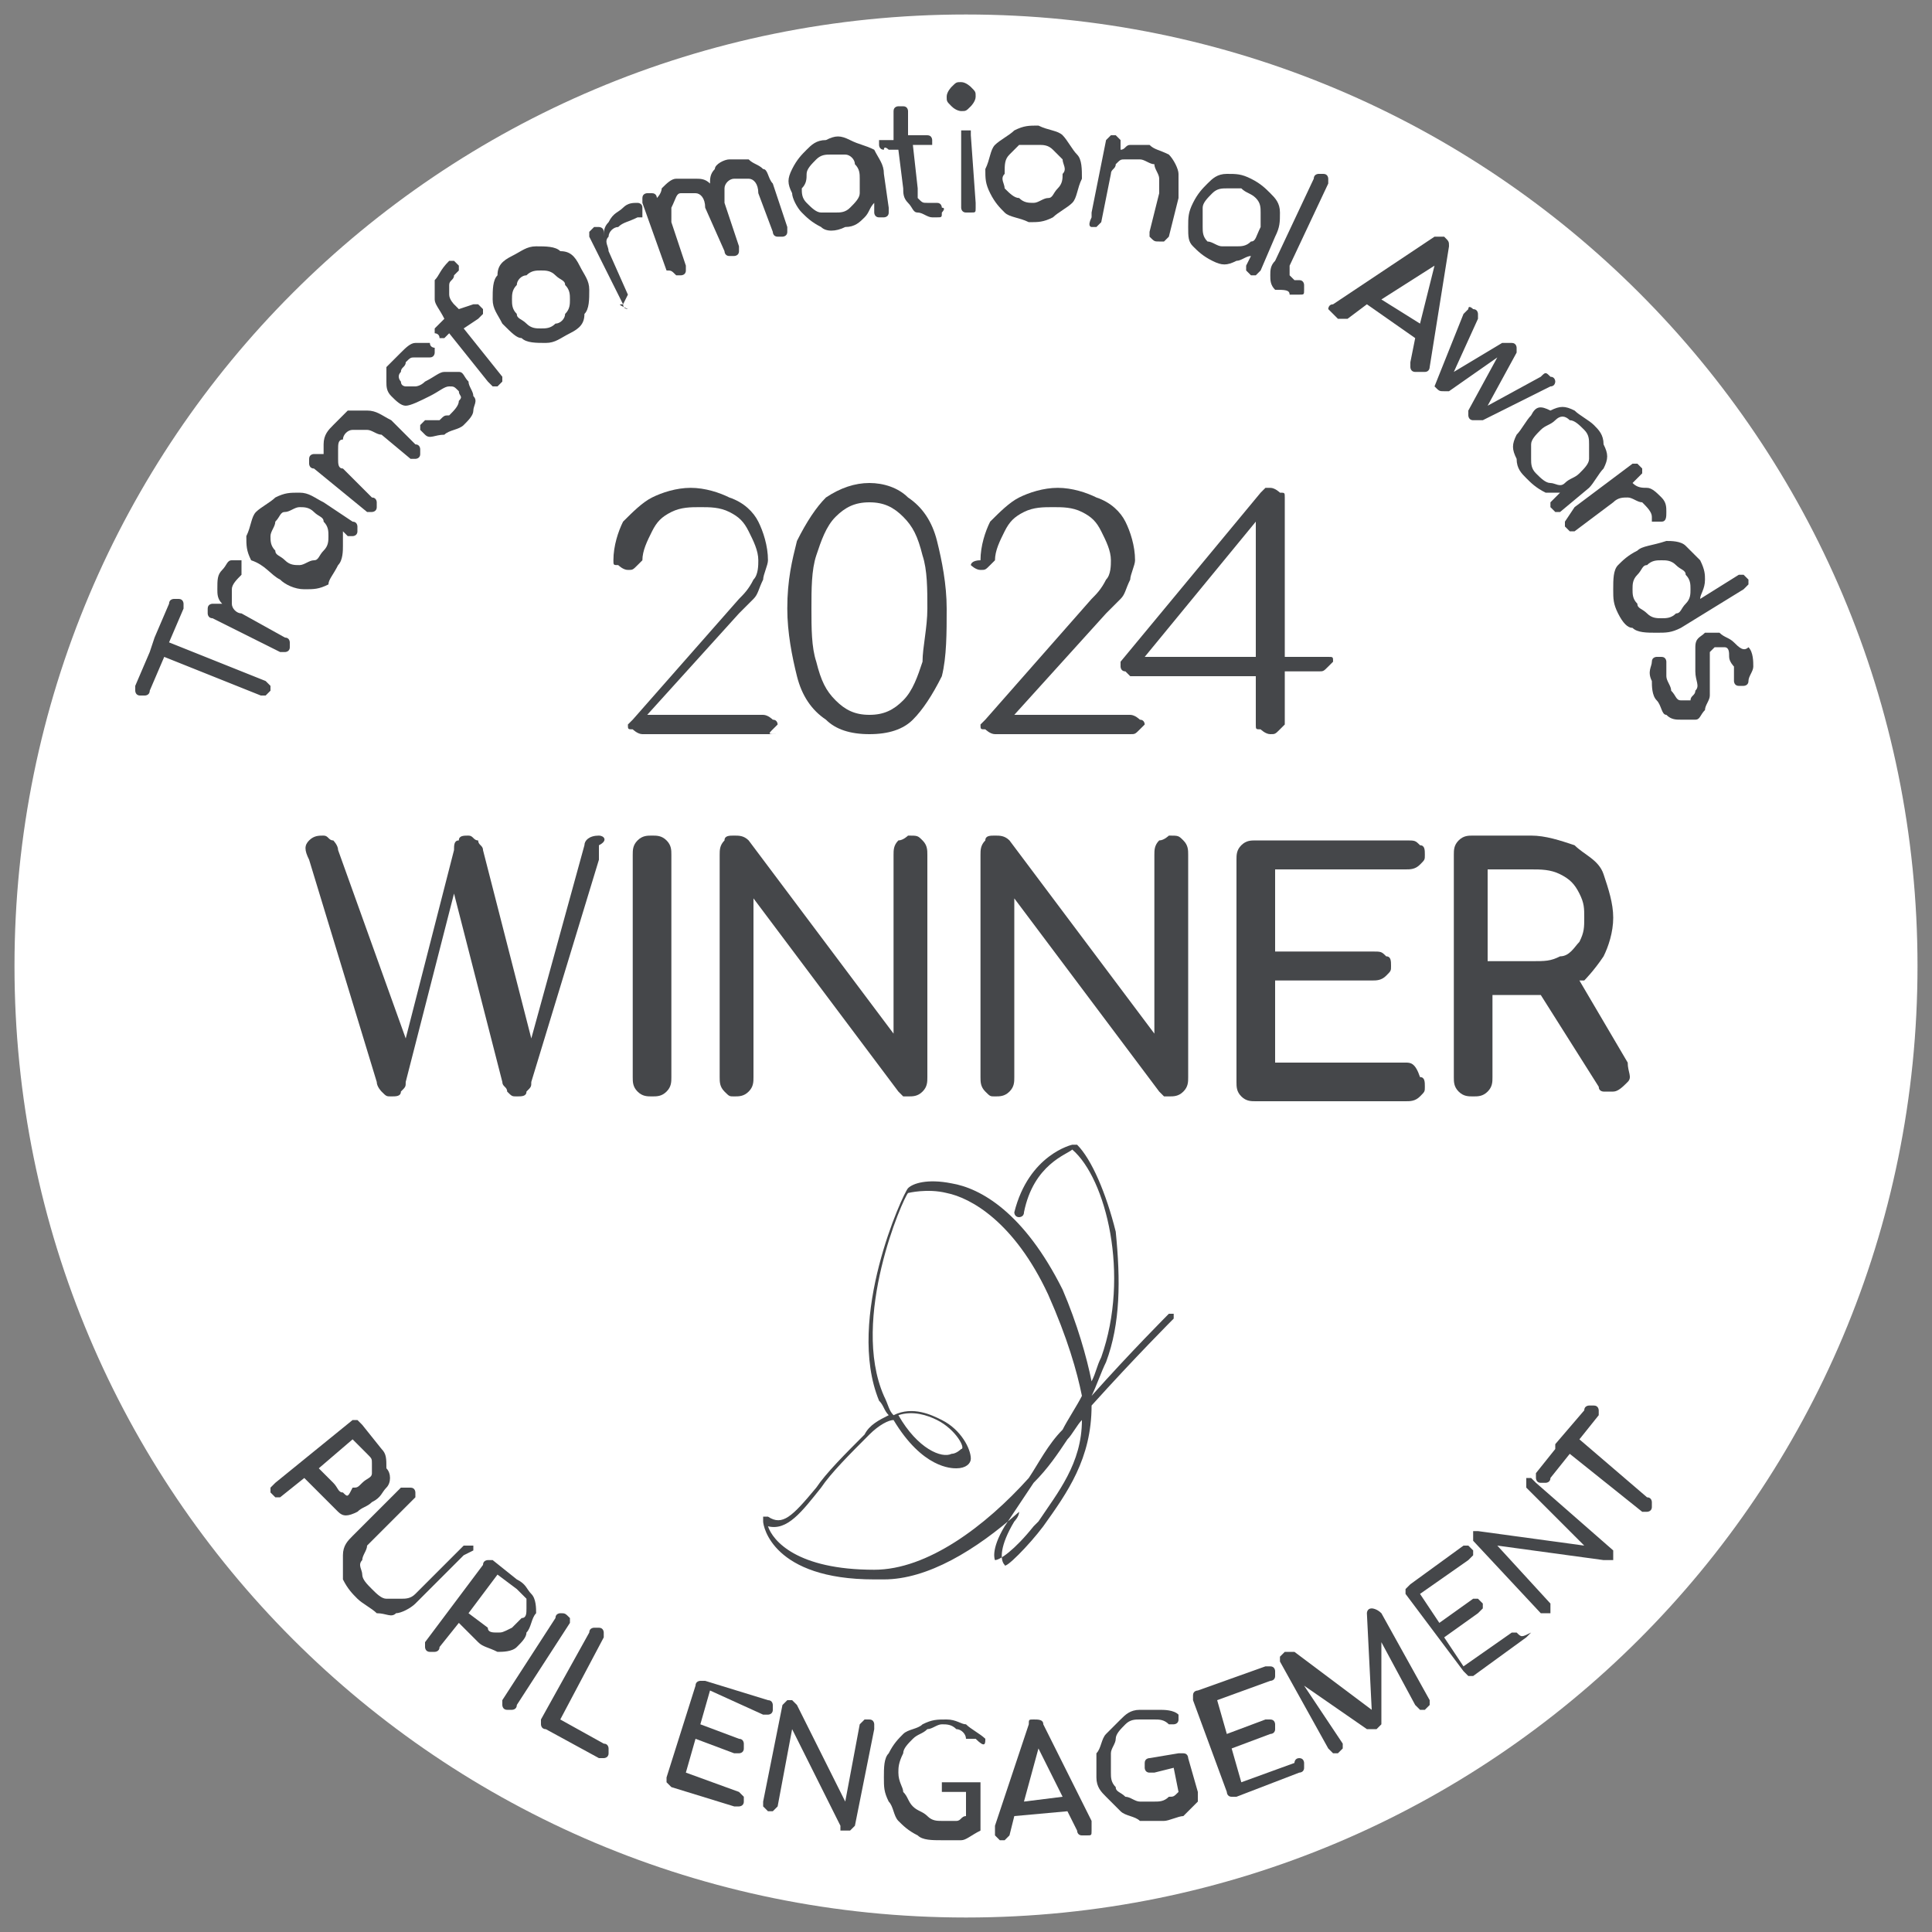 <?xml version="1.0" encoding="utf-8"?>
<!-- Generator: Adobe Illustrator 27.8.1, SVG Export Plug-In . SVG Version: 6.00 Build 0)  -->
<svg version="1.1" id="Layer_1" xmlns="http://www.w3.org/2000/svg" xmlns:xlink="http://www.w3.org/1999/xlink" x="0px" y="0px"
	 viewBox="0 0 40 40" style="enable-background:new 0 0 40 40;" xml:space="preserve">
<rect x="0" y="0" width="40" height="40" fill="#808080" stroke="none"/>
<style type="text/css">
	.st0{fill:#FFFFFF;}
	.st1{fill:#45474A;}
</style>
<path class="st0" d="M20,39.7c10.9,0,19.7-8.8,19.7-19.7S30.9,0.3,20,0.3S0.3,9.1,0.3,20S9.1,39.7,20,39.7"/>
<g>
	<path class="st1" d="M21.6,31.6L21.6,31.6c0.5-0.7,1-1.4,1-2.5c0.9-1,1.7-1.8,1.7-1.8c0,0,0-0.1,0-0.1c0,0-0.1,0-0.1,0
		c0,0-0.8,0.8-1.6,1.7c0.1-0.2,0.2-0.5,0.3-0.7c0.3-0.8,0.3-1.7,0.2-2.7c-0.2-0.8-0.5-1.5-0.8-1.8c0,0,0,0-0.1,0
		c0,0-0.9,0.2-1.2,1.4c0,0,0,0.1,0.1,0.1c0,0,0.1,0,0.1-0.1c0.2-1,0.9-1.2,1-1.3c0.7,0.6,1.2,2.6,0.6,4.3c-0.1,0.2-0.1,0.3-0.2,0.5
		c-0.1-0.5-0.3-1.2-0.6-1.9c-0.8-1.6-1.7-2.1-2.3-2.2c-0.5-0.1-0.8,0-0.9,0.1c-0.1,0.1-1.3,2.7-0.6,4.4c0.1,0.1,0.1,0.2,0.2,0.3
		c-0.2,0.1-0.4,0.2-0.5,0.4c-0.4,0.4-0.8,0.8-1,1.1c-0.5,0.6-0.7,0.8-1,0.6c0,0-0.1,0-0.1,0c0,0,0,0,0,0.1c0,0.1,0.2,1.2,2.3,1.2
		c0.1,0,0.1,0,0.2,0c0.9,0,1.9-0.6,2.8-1.4c0,0.1-0.1,0.2-0.1,0.2c-0.3,0.5-0.3,0.8-0.2,0.9C20.8,32.5,21.3,32,21.6,31.6z
		 M18.1,32.5c-1.6,0-2.1-0.6-2.2-0.9c0.4,0.1,0.7-0.3,1.1-0.8c0.2-0.3,0.6-0.7,1-1.1c0.2-0.2,0.4-0.3,0.5-0.3c0.6,1,1.2,1,1.3,1
		c0.2,0,0.3-0.1,0.3-0.2c0-0.2-0.2-0.6-0.6-0.8c-0.2-0.1-0.6-0.3-1-0.1c-0.1-0.1-0.1-0.2-0.2-0.4c-0.7-1.6,0.4-4.1,0.5-4.2
		c0,0,0.4-0.1,0.8,0c0.5,0.1,1.4,0.6,2.1,2.1c0.4,0.9,0.6,1.6,0.7,2.1c-0.1,0.2-0.3,0.5-0.4,0.7c-0.3,0.3-0.5,0.7-0.7,1
		C20.4,31.6,19.2,32.5,18.1,32.5z M18.6,29.3c0.3-0.1,0.6,0,0.8,0.1c0.4,0.2,0.6,0.6,0.5,0.6c0,0-0.1,0.1-0.2,0.1
		C19.5,30.2,19,30,18.6,29.3z M20.6,32.3c0,0-0.1-0.2,0.2-0.7c0.2-0.3,0.4-0.6,0.6-0.9c0.3-0.3,0.5-0.6,0.7-0.9
		c0.1-0.1,0.2-0.3,0.3-0.4c0,0.9-0.5,1.5-0.9,2.1l-0.1,0.1C21,32.1,20.7,32.3,20.6,32.3z"/>
	<path class="st1" d="M33.2,19.8c0.1-0.2,0.2-0.5,0.2-0.8c0-0.3-0.1-0.6-0.2-0.9c-0.1-0.3-0.4-0.4-0.6-0.6c-0.3-0.1-0.6-0.2-0.9-0.2
		h-1.2c-0.1,0-0.2,0-0.3,0.1c-0.1,0.1-0.1,0.2-0.1,0.3v4.6c0,0.1,0,0.2,0.1,0.3c0.1,0.1,0.2,0.1,0.3,0.1c0.1,0,0.2,0,0.3-0.1
		c0.1-0.1,0.1-0.2,0.1-0.3v-1.7h0.9c0,0,0.1,0,0.1,0l1.2,1.9c0,0.1,0.1,0.1,0.1,0.1c0.1,0,0.1,0,0.2,0c0.1,0,0.2-0.1,0.3-0.2
		c0.1-0.1,0-0.2,0-0.4l-1-1.7c0,0,0.1,0,0.1,0C32.8,20.3,33,20.1,33.2,19.8z M30.8,20v-2h0.9c0.2,0,0.4,0,0.6,0.1
		c0.2,0.1,0.3,0.2,0.4,0.4c0.1,0.2,0.1,0.3,0.1,0.5c0,0.2,0,0.3-0.1,0.5c-0.1,0.1-0.2,0.3-0.4,0.3c-0.2,0.1-0.3,0.1-0.6,0.1H30.8z"
		/>
	<path class="st1" d="M18.6,17.4c-0.1,0.1-0.1,0.2-0.1,0.3v3.7l-3-4c-0.1-0.1-0.2-0.1-0.3-0.1c-0.1,0-0.2,0-0.2,0.1
		c-0.1,0.1-0.1,0.2-0.1,0.3v4.6c0,0.1,0,0.2,0.1,0.3c0.1,0.1,0.1,0.1,0.2,0.1c0.1,0,0.2,0,0.3-0.1c0.1-0.1,0.1-0.2,0.1-0.3v-3.7l3,4
		c0,0,0.1,0.1,0.1,0.1c0.1,0,0.1,0,0.1,0c0.1,0,0.2,0,0.3-0.1c0.1-0.1,0.1-0.2,0.1-0.3v-4.6c0-0.1,0-0.2-0.1-0.3
		c-0.1-0.1-0.1-0.1-0.3-0.1C18.8,17.3,18.7,17.4,18.6,17.4z"/>
	<path class="st1" d="M12.4,17.3c-0.2,0-0.3,0.1-0.3,0.2l-1.1,4l-1-3.9c0-0.1-0.1-0.1-0.1-0.2c-0.1,0-0.1-0.1-0.2-0.1
		c-0.1,0-0.2,0-0.2,0.1c-0.1,0-0.1,0.1-0.1,0.2l-1,3.9L7,17.6c0-0.1-0.1-0.2-0.1-0.2c-0.1,0-0.1-0.1-0.2-0.1c-0.1,0-0.2,0-0.3,0.1
		c-0.1,0.1-0.1,0.2,0,0.4l1.4,4.6c0,0.1,0.1,0.2,0.1,0.2c0.1,0.1,0.1,0.1,0.2,0.1c0.1,0,0.2,0,0.2-0.1c0.1-0.1,0.1-0.1,0.1-0.2
		l1-3.9l1,3.9c0,0.1,0.1,0.1,0.1,0.2c0.1,0.1,0.1,0.1,0.2,0.1c0.1,0,0.2,0,0.2-0.1c0.1-0.1,0.1-0.1,0.1-0.2l1.4-4.6
		c0-0.1,0-0.2,0-0.3C12.6,17.4,12.5,17.3,12.4,17.3z"/>
	<path class="st1" d="M24,17.4c-0.1,0.1-0.1,0.2-0.1,0.3v3.7l-3-4c-0.1-0.1-0.2-0.1-0.3-0.1c-0.1,0-0.2,0-0.2,0.1
		c-0.1,0.1-0.1,0.2-0.1,0.3v4.6c0,0.1,0,0.2,0.1,0.3c0.1,0.1,0.1,0.1,0.2,0.1c0.1,0,0.2,0,0.3-0.1c0.1-0.1,0.1-0.2,0.1-0.3v-3.7l3,4
		c0,0,0.1,0.1,0.1,0.1c0.1,0,0.1,0,0.1,0c0.1,0,0.2,0,0.3-0.1c0.1-0.1,0.1-0.2,0.1-0.3v-4.6c0-0.1,0-0.2-0.1-0.3
		c-0.1-0.1-0.1-0.1-0.3-0.1C24.2,17.3,24.1,17.4,24,17.4z"/>
	<path class="st1" d="M29.1,18c0.1,0,0.2,0,0.3-0.1c0.1-0.1,0.1-0.1,0.1-0.2c0-0.1,0-0.2-0.1-0.2c-0.1-0.1-0.1-0.1-0.3-0.1H26
		c-0.1,0-0.2,0-0.3,0.1c-0.1,0.1-0.1,0.2-0.1,0.3v4.6c0,0.1,0,0.2,0.1,0.3c0.1,0.1,0.2,0.1,0.3,0.1h3.1c0.1,0,0.2,0,0.3-0.1
		c0.1-0.1,0.1-0.1,0.1-0.2c0-0.1,0-0.2-0.1-0.2C29.3,22,29.2,22,29.1,22h-2.7v-1.7h2c0.1,0,0.2,0,0.3-0.1c0.1-0.1,0.1-0.1,0.1-0.2
		c0-0.1,0-0.2-0.1-0.2c-0.1-0.1-0.1-0.1-0.3-0.1h-2V18H29.1z"/>
	<path class="st1" d="M13.9,17.7c0-0.1,0-0.2-0.1-0.3c-0.1-0.1-0.2-0.1-0.3-0.1c-0.1,0-0.2,0-0.3,0.1c-0.1,0.1-0.1,0.2-0.1,0.3v4.6
		c0,0.1,0,0.2,0.1,0.3c0.1,0.1,0.2,0.1,0.3,0.1c0.1,0,0.2,0,0.3-0.1c0.1-0.1,0.1-0.2,0.1-0.3V17.7z"/>
	<path class="st1" d="M27.7,6.6C27.7,6.6,27.7,6.6,27.7,6.6c0.1,0,0.2,0,0.2,0l0.4-0.3l1,0.7l-0.1,0.5c0,0,0,0.1,0,0.1
		c0,0,0,0.1,0.1,0.1c0.1,0,0.1,0,0.2,0c0.1,0,0.1-0.1,0.1-0.1L30,5.1C30,5,30,5,29.9,4.9c-0.1,0-0.1,0-0.2,0l-2.1,1.4
		c-0.1,0-0.1,0.1-0.1,0.1C27.6,6.5,27.6,6.5,27.7,6.6z M29.4,6.7l-0.8-0.5l1.1-0.7L29.4,6.7z"/>
	<path class="st1" d="M19.9,2.3c0.1,0,0.1,0,0.2-0.1c0,0,0.1-0.1,0.1-0.2c0-0.1,0-0.1-0.1-0.2c0,0-0.1-0.1-0.2-0.1
		c-0.1,0-0.1,0-0.2,0.1c0,0-0.1,0.1-0.1,0.2c0,0.1,0,0.1,0.1,0.2C19.8,2.3,19.9,2.3,19.9,2.3z"/>
	<path class="st1" d="M16.6,4.4c0.1,0.1,0.2,0.2,0.4,0.3c0.1,0.1,0.3,0.1,0.5,0c0.2,0,0.3-0.1,0.4-0.2c0.1-0.1,0.1-0.2,0.2-0.3
		l0,0.2c0,0,0,0.1,0.1,0.1c0,0,0.1,0,0.1,0c0,0,0.1,0,0.1-0.1c0,0,0-0.1,0-0.1l-0.1-0.7c0-0.2-0.1-0.3-0.2-0.5
		C17.9,3,17.8,3,17.6,2.9c-0.2-0.1-0.3-0.1-0.5,0c-0.2,0-0.3,0.1-0.4,0.2c-0.1,0.1-0.2,0.2-0.3,0.4c-0.1,0.2-0.1,0.3,0,0.5
		C16.4,4.1,16.5,4.3,16.6,4.4z M16.7,3.6c0-0.1,0.1-0.2,0.2-0.3c0.1-0.1,0.2-0.1,0.3-0.1c0.1,0,0.2,0,0.3,0c0.1,0,0.2,0.1,0.2,0.2
		c0.1,0.1,0.1,0.2,0.1,0.3c0,0.1,0,0.2,0,0.3c0,0.1-0.1,0.2-0.2,0.3c-0.1,0.1-0.2,0.1-0.3,0.1c-0.1,0-0.2,0-0.3,0
		c-0.1,0-0.2-0.1-0.3-0.2c-0.1-0.1-0.1-0.2-0.1-0.3C16.7,3.8,16.7,3.7,16.7,3.6z"/>
	<path class="st1" d="M18.4,3.1l0.2,0l0.1,0.8c0,0.1,0,0.2,0.1,0.3c0.1,0.1,0.1,0.2,0.2,0.2s0.2,0.1,0.3,0.1l0.1,0
		c0.1,0,0.1,0,0.1-0.1c0,0,0.1-0.1,0-0.1c0,0,0-0.1-0.1-0.1c0,0-0.1,0-0.1,0l-0.1,0c-0.1,0-0.1,0-0.2-0.1C19,4,19,3.9,19,3.9L18.9,3
		l0.3,0c0,0,0.1,0,0.1,0c0,0,0-0.1,0-0.1c0,0,0-0.1-0.1-0.1c0,0-0.1,0-0.1,0l-0.3,0l0-0.5c0,0,0-0.1-0.1-0.1c0,0-0.1,0-0.1,0
		c0,0-0.1,0-0.1,0.1c0,0,0,0.1,0,0.1l0,0.5l-0.2,0c0,0-0.1,0-0.1,0c0,0,0,0.1,0,0.1c0,0,0,0.1,0.1,0.1C18.3,3,18.4,3.1,18.4,3.1z"/>
	<path class="st1" d="M33.9,11.4c-0.2,0.1-0.3,0.2-0.4,0.3c-0.1,0.1-0.1,0.3-0.1,0.5c0,0.2,0,0.3,0.1,0.5c0.1,0.2,0.2,0.3,0.3,0.3
		c0.1,0.1,0.3,0.1,0.5,0.1c0.2,0,0.3,0,0.5-0.1l1.3-0.8c0,0,0.1-0.1,0.1-0.1c0,0,0-0.1,0-0.1c0,0-0.1-0.1-0.1-0.1c0,0-0.1,0-0.1,0
		l-0.8,0.5c0-0.1,0.1-0.2,0.1-0.4c0-0.1,0-0.2-0.1-0.4c-0.1-0.1-0.2-0.2-0.3-0.3s-0.3-0.1-0.4-0.1C34.2,11.3,34,11.3,33.9,11.4z
		 M34.7,11.7c0.1,0.1,0.2,0.1,0.2,0.2C35,12,35,12.1,35,12.2c0,0.1,0,0.2-0.1,0.3c-0.1,0.1-0.1,0.2-0.2,0.2
		c-0.1,0.1-0.2,0.1-0.3,0.1c-0.1,0-0.2,0-0.3-0.1c-0.1-0.1-0.2-0.1-0.2-0.2c-0.1-0.1-0.1-0.2-0.1-0.3c0-0.1,0-0.2,0.1-0.3
		c0.1-0.1,0.1-0.2,0.2-0.2c0.1-0.1,0.2-0.1,0.3-0.1C34.5,11.6,34.6,11.6,34.7,11.7z"/>
	<path class="st1" d="M20.8,4.4c0.1,0.1,0.3,0.1,0.5,0.2c0.2,0,0.3,0,0.5-0.1c0.1-0.1,0.3-0.2,0.4-0.3c0.1-0.1,0.1-0.3,0.2-0.5
		c0-0.2,0-0.4-0.1-0.5c-0.1-0.1-0.2-0.3-0.3-0.4c-0.1-0.1-0.3-0.1-0.5-0.2c-0.2,0-0.3,0-0.5,0.1c-0.1,0.1-0.3,0.2-0.4,0.3
		c-0.1,0.1-0.1,0.3-0.2,0.5c0,0.2,0,0.3,0.1,0.5C20.6,4.2,20.7,4.3,20.8,4.4z M20.9,3.2C21,3.1,21,3.1,21.1,3C21.2,3,21.3,3,21.5,3
		c0.1,0,0.2,0,0.3,0.1c0.1,0.1,0.1,0.1,0.2,0.2c0,0.1,0.1,0.2,0,0.3c0,0.1,0,0.2-0.1,0.3c-0.1,0.1-0.1,0.2-0.2,0.2s-0.2,0.1-0.3,0.1
		c-0.1,0-0.2,0-0.3-0.1C21,4.1,20.9,4,20.8,3.9c0-0.1-0.1-0.2,0-0.3C20.8,3.4,20.8,3.3,20.9,3.2z"/>
	<path class="st1" d="M31.7,8.6c-0.1,0.1-0.2,0.3-0.3,0.4c-0.1,0.2-0.1,0.3,0,0.5c0,0.2,0.1,0.3,0.2,0.4c0.1,0.1,0.2,0.2,0.4,0.3
		c0.1,0,0.2,0,0.3,0l-0.1,0.1c0,0-0.1,0.1-0.1,0.1c0,0,0,0.1,0,0.1c0,0,0.1,0.1,0.1,0.1c0,0,0.1,0,0.1,0l0.6-0.5
		c0.1-0.1,0.2-0.3,0.3-0.4c0.1-0.2,0.1-0.3,0-0.5c0-0.2-0.1-0.3-0.2-0.4c-0.1-0.1-0.3-0.2-0.4-0.3c-0.2-0.1-0.3-0.1-0.5,0
		C31.9,8.4,31.8,8.4,31.7,8.6z M32.5,8.7c0.1,0,0.2,0.1,0.3,0.2c0.1,0.1,0.1,0.2,0.1,0.3c0,0.1,0,0.2,0,0.3c0,0.1-0.1,0.2-0.2,0.3
		c-0.1,0.1-0.2,0.1-0.3,0.2s-0.2,0-0.3,0c-0.1,0-0.2-0.1-0.3-0.2c-0.1-0.1-0.1-0.2-0.1-0.3c0-0.1,0-0.2,0-0.3c0-0.1,0.1-0.2,0.2-0.3
		c0.1-0.1,0.2-0.1,0.3-0.2C32.3,8.6,32.4,8.6,32.5,8.7z"/>
	<path class="st1" d="M24.7,5.1c0.1,0.1,0.2,0.2,0.4,0.3c0.2,0.1,0.3,0.1,0.5,0c0.1,0,0.2-0.1,0.3-0.1l-0.1,0.2c0,0,0,0.1,0,0.1
		c0,0,0.1,0.1,0.1,0.1c0,0,0.1,0,0.1,0c0,0,0.1-0.1,0.1-0.1l0.3-0.7c0.1-0.2,0.1-0.3,0.1-0.5s-0.1-0.3-0.2-0.4
		c-0.1-0.1-0.2-0.2-0.4-0.3c-0.2-0.1-0.3-0.1-0.5-0.1c-0.2,0-0.3,0.1-0.4,0.2c-0.1,0.1-0.2,0.2-0.3,0.4c-0.1,0.2-0.1,0.3-0.1,0.5
		C24.6,4.9,24.6,5,24.7,5.1z M24.9,4.3c0-0.1,0.1-0.2,0.2-0.3c0.1-0.1,0.2-0.1,0.3-0.1c0.1,0,0.2,0,0.3,0C25.8,4,25.9,4,26,4.1
		c0.1,0.1,0.1,0.2,0.1,0.3c0,0.1,0,0.2,0,0.3C26,4.9,26,5,25.9,5c-0.1,0.1-0.2,0.1-0.3,0.1c-0.1,0-0.2,0-0.3,0C25.2,5.1,25.1,5,25,5
		c-0.1-0.1-0.1-0.2-0.1-0.3C24.9,4.6,24.9,4.4,24.9,4.3z"/>
	<path class="st1" d="M22.6,4.7c0.1,0,0.1,0,0.1,0c0,0,0.1-0.1,0.1-0.1L23,3.6c0-0.1,0.1-0.1,0.1-0.2c0.1-0.1,0.1-0.1,0.2-0.1
		c0.1,0,0.2,0,0.3,0c0.1,0,0.2,0.1,0.3,0.1C23.9,3.5,24,3.6,24,3.7c0,0.1,0,0.2,0,0.3l-0.2,0.8c0,0,0,0.1,0,0.1C23.9,5,23.9,5,24,5
		c0,0,0.1,0,0.1,0c0,0,0.1-0.1,0.1-0.1l0.2-0.8c0-0.2,0-0.3,0-0.5c0-0.1-0.1-0.3-0.2-0.4C24,3.1,23.9,3.1,23.8,3c-0.1,0-0.3,0-0.4,0
		c-0.1,0-0.1,0.1-0.2,0.1l0-0.1c0-0.1,0-0.1,0-0.1c0,0-0.1-0.1-0.1-0.1c0,0-0.1,0-0.1,0c0,0-0.1,0.1-0.1,0.1l-0.3,1.5
		c0,0,0,0.1,0,0.1C22.5,4.7,22.6,4.7,22.6,4.7z"/>
	<path class="st1" d="M20.1,2.8c0-0.1,0-0.1,0-0.1c0,0-0.1,0-0.1,0c0,0-0.1,0-0.1,0c0,0,0,0.1,0,0.1l0,1.5c0,0,0,0.1,0.1,0.1
		c0,0,0.1,0,0.1,0c0.1,0,0.1,0,0.1-0.1c0,0,0-0.1,0-0.1L20.1,2.8z"/>
	<path class="st1" d="M26.7,6.1L26.7,6.1c0.1,0,0.1,0,0.2,0C27,6.1,27,6.1,27,6c0,0,0-0.1,0-0.1c0,0,0-0.1-0.1-0.1l-0.1,0
		c0,0-0.1-0.1-0.1-0.1c0-0.1,0-0.1,0-0.2l0.8-1.7c0,0,0-0.1,0-0.1s0-0.1-0.1-0.1c0,0-0.1,0-0.1,0c0,0-0.1,0-0.1,0.1l-0.8,1.7
		c-0.1,0.1-0.1,0.2-0.1,0.3c0,0.1,0,0.2,0.1,0.3C26.6,6,26.7,6,26.7,6.1z"/>
	<path class="st1" d="M29.7,8C29.7,8,29.7,8,29.7,8c0.1,0.1,0.1,0.1,0.2,0.1c0,0,0.1,0,0.1,0L31,7.4l-0.6,1.1c0,0,0,0.1,0,0.1
		c0,0,0,0.1,0.1,0.1c0,0,0.1,0,0.1,0c0,0,0.1,0,0.1,0L32.1,8c0.1,0,0.1-0.1,0.1-0.1c0,0,0-0.1-0.1-0.1c-0.1-0.1-0.1-0.1-0.2,0
		l-1.1,0.6l0.6-1.1c0,0,0-0.1,0-0.1c0,0,0-0.1-0.1-0.1c0,0-0.1,0-0.1,0c0,0-0.1,0-0.1,0l-1,0.6l0.5-1.1c0-0.1,0-0.1,0-0.1
		c0,0,0-0.1-0.1-0.1c0,0-0.1-0.1-0.1,0c0,0-0.1,0.1-0.1,0.1l-0.6,1.5C29.7,7.9,29.7,7.9,29.7,8z"/>
	<path class="st1" d="M32.4,10.8c0,0,0,0.1,0,0.1c0,0,0.1,0.1,0.1,0.1c0,0,0.1,0,0.1,0l0.8-0.6c0.1-0.1,0.2-0.1,0.3-0.1
		c0.1,0,0.2,0.1,0.3,0.1c0.1,0.1,0.2,0.2,0.2,0.3c0,0,0,0.1,0,0.1c0,0,0,0,0.1,0c0,0,0.1,0,0.1,0c0.1,0,0.1-0.1,0.1-0.2
		c0-0.1,0-0.2-0.1-0.3c-0.1-0.1-0.2-0.2-0.3-0.2c-0.1,0-0.2,0-0.3-0.1l0.1-0.1c0,0,0.1-0.1,0.1-0.1c0,0,0-0.1,0-0.1
		c0,0-0.1-0.1-0.1-0.1c0,0-0.1,0-0.1,0l-1.2,0.9C32.4,10.8,32.4,10.8,32.4,10.8z"/>
	<path class="st1" d="M9.2,6.6L9.1,6.7c0,0-0.1,0.1-0.1,0.1c0,0,0,0.1,0,0.1c0,0,0.1,0,0.1,0.1c0,0,0.1,0,0.1,0l0.1-0.1l0.8,1
		c0,0,0.1,0.1,0.1,0.1c0,0,0.1,0,0.1,0c0,0,0.1-0.1,0.1-0.1s0-0.1,0-0.1l-0.8-1l0.3-0.2c0,0,0.1-0.1,0.1-0.1c0,0,0-0.1,0-0.1
		c0,0-0.1-0.1-0.1-0.1c0,0-0.1,0-0.1,0L9.5,6.4L9.4,6.3C9.4,6.3,9.3,6.2,9.3,6.1c0-0.1,0-0.1,0-0.2c0-0.1,0.1-0.1,0.1-0.2
		c0,0,0.1-0.1,0.1-0.1c0,0,0-0.1,0-0.1c0,0-0.1-0.1-0.1-0.1c0,0-0.1,0-0.1,0C9.1,5.6,9.1,5.7,9,5.8C9,5.9,9,6.1,9,6.2
		C9,6.3,9.1,6.4,9.2,6.6L9.2,6.6z"/>
	<path class="st1" d="M3.5,13.3l0.3-0.7c0,0,0-0.1,0-0.1c0,0,0-0.1-0.1-0.1c0,0-0.1,0-0.1,0c0,0-0.1,0-0.1,0.1l-0.3,0.7l0,0
		l-0.1,0.3h0l-0.3,0.7c0,0,0,0.1,0,0.1c0,0,0,0.1,0.1,0.1c0,0,0.1,0,0.1,0c0,0,0.1,0,0.1-0.1l0.3-0.7l2,0.8c0,0,0.1,0,0.1,0
		s0.1-0.1,0.1-0.1c0,0,0-0.1,0-0.1s-0.1-0.1-0.1-0.1L3.5,13.3z"/>
	<path class="st1" d="M14,5.7c0,0,0.1,0,0.1,0c0,0,0.1,0,0.1-0.1c0,0,0-0.1,0-0.1l-0.3-0.9l0,0c0-0.1,0-0.2,0-0.3
		C14,4.1,14,4,14.1,4c0.1,0,0.2,0,0.3,0c0.1,0,0.2,0.1,0.2,0.3L15,5.2c0,0,0,0.1,0.1,0.1c0,0,0.1,0,0.1,0c0,0,0.1,0,0.1-0.1
		c0,0,0-0.1,0-0.1L15,4.2l0,0c0-0.1,0-0.2,0-0.3c0-0.1,0.1-0.2,0.2-0.2c0.1,0,0.2,0,0.3,0c0.1,0,0.2,0.1,0.2,0.3L16,4.8
		c0,0,0,0.1,0.1,0.1c0,0,0.1,0,0.1,0c0,0,0.1,0,0.1-0.1c0,0,0-0.1,0-0.1L16,3.8c-0.1-0.1-0.1-0.3-0.2-0.3c-0.1-0.1-0.2-0.1-0.3-0.2
		c-0.1,0-0.2,0-0.4,0c-0.1,0-0.3,0.1-0.3,0.2c-0.1,0.1-0.1,0.2-0.1,0.3c-0.1-0.1-0.2-0.1-0.3-0.1c-0.1,0-0.2,0-0.4,0
		c-0.1,0-0.2,0.1-0.3,0.2c0,0,0,0.1-0.1,0.2l0,0c0,0,0-0.1-0.1-0.1c0,0-0.1,0-0.1,0c0,0-0.1,0-0.1,0.1c0,0,0,0.1,0,0.1l0.5,1.4
		C13.9,5.6,13.9,5.6,14,5.7z"/>
	<path class="st1" d="M5.8,12c0.1,0.1,0.3,0.2,0.5,0.2c0.2,0,0.3,0,0.5-0.1C6.8,12,6.9,11.9,7,11.7c0.1-0.1,0.1-0.3,0.1-0.4
		c0-0.1,0-0.2,0-0.3l0.1,0.1c0,0,0.1,0,0.1,0c0,0,0.1,0,0.1-0.1c0,0,0-0.1,0-0.1c0,0,0-0.1-0.1-0.1l-0.6-0.4
		c-0.2-0.1-0.3-0.2-0.5-0.2s-0.3,0-0.5,0.1c-0.1,0.1-0.3,0.2-0.4,0.3c-0.1,0.1-0.1,0.3-0.2,0.5c0,0.2,0,0.3,0.1,0.5
		C5.5,11.7,5.6,11.9,5.8,12z M5.7,10.8c0.1-0.1,0.1-0.2,0.2-0.2c0.1,0,0.2-0.1,0.3-0.1c0.1,0,0.2,0,0.3,0.1c0.1,0.1,0.2,0.1,0.2,0.2
		c0.1,0.1,0.1,0.2,0.1,0.3c0,0.1,0,0.2-0.1,0.3c-0.1,0.1-0.1,0.2-0.2,0.2c-0.1,0-0.2,0.1-0.3,0.1c-0.1,0-0.2,0-0.3-0.1
		c-0.1-0.1-0.2-0.1-0.2-0.2c-0.1-0.1-0.1-0.2-0.1-0.3C5.6,11,5.7,10.9,5.7,10.8z"/>
	<path class="st1" d="M35.9,13.3c-0.1-0.1-0.2-0.1-0.3-0.2c-0.1,0-0.2,0-0.3,0c-0.1,0.1-0.2,0.1-0.2,0.3c0,0.1,0,0.3,0,0.5
		c0,0.2,0.1,0.3,0,0.4c0,0.1-0.1,0.1-0.1,0.2c-0.1,0-0.1,0-0.2,0c-0.1,0-0.1-0.1-0.2-0.2c0-0.1-0.1-0.2-0.1-0.3c0-0.1,0-0.2,0-0.2
		c0,0,0-0.1,0-0.1c0,0,0-0.1-0.1-0.1c0,0-0.1,0-0.1,0c0,0-0.1,0-0.1,0.1c0,0.1-0.1,0.2,0,0.4c0,0.1,0,0.3,0.1,0.4
		c0.1,0.1,0.1,0.3,0.2,0.3c0.1,0.1,0.2,0.1,0.3,0.1c0.1,0,0.2,0,0.3,0c0.1,0,0.1-0.1,0.2-0.2c0-0.1,0.1-0.2,0.1-0.3
		c0-0.1,0-0.3,0-0.4c0-0.1,0-0.2,0-0.3c0-0.1,0-0.1,0-0.2c0,0,0.1-0.1,0.1-0.1c0.1,0,0.1,0,0.2,0c0.1,0,0.1,0.1,0.1,0.2
		c0,0.1,0.1,0.2,0.1,0.2c0,0.1,0,0.1,0,0.2c0,0,0,0.1,0,0.1c0,0,0,0.1,0.1,0.1c0,0,0.1,0,0.1,0c0,0,0.1,0,0.1-0.1
		c0-0.1,0.1-0.2,0.1-0.3c0-0.1,0-0.3-0.1-0.4C36.1,13.5,36,13.4,35.9,13.3z"/>
	<path class="st1" d="M12.9,6.3C12.9,6.3,13,6.2,12.9,6.3C13,6.1,13,6.1,13,6.1l-0.4-0.9c0-0.1-0.1-0.2,0-0.3c0-0.1,0.1-0.2,0.2-0.2
		c0.1-0.1,0.2-0.1,0.4-0.2c0,0,0.1,0,0.1,0c0,0,0,0,0-0.1c0,0,0-0.1,0-0.1c0-0.1-0.1-0.1-0.1-0.1c-0.1,0-0.2,0-0.3,0.1
		c-0.1,0.1-0.2,0.1-0.3,0.3c-0.1,0.1-0.1,0.2-0.1,0.3l0-0.1c0-0.1-0.1-0.1-0.1-0.1c0,0-0.1,0-0.1,0c0,0-0.1,0.1-0.1,0.1
		c0,0,0,0.1,0,0.1l0.7,1.4c0,0.1,0.1,0.1,0.1,0.1C12.8,6.3,12.8,6.3,12.9,6.3z"/>
	<path class="st1" d="M5.8,13.5c0.1,0,0.1,0,0.1,0c0,0,0.1,0,0.1-0.1c0,0,0-0.1,0-0.1s0-0.1-0.1-0.1l-0.9-0.5v0
		c-0.1,0-0.2-0.1-0.2-0.2c0-0.1,0-0.2,0-0.3c0-0.1,0.1-0.2,0.2-0.3c0,0,0,0,0-0.1c0,0,0,0,0-0.1c0,0,0,0,0-0.1c0,0-0.1,0-0.2,0
		c-0.1,0-0.1,0.1-0.2,0.2c-0.1,0.1-0.1,0.2-0.1,0.4c0,0.1,0,0.2,0.1,0.3l-0.1,0c-0.1,0-0.1,0-0.1,0s-0.1,0-0.1,0.1c0,0,0,0.1,0,0.1
		c0,0,0,0.1,0.1,0.1L5.8,13.5z"/>
	<path class="st1" d="M10.8,7c0.1,0.1,0.3,0.1,0.5,0.1c0.2,0,0.3-0.1,0.5-0.2c0.2-0.1,0.3-0.2,0.3-0.4c0.1-0.1,0.1-0.3,0.1-0.5
		c0-0.2-0.1-0.3-0.2-0.5c-0.1-0.2-0.2-0.3-0.4-0.3c-0.1-0.1-0.3-0.1-0.5-0.1c-0.2,0-0.3,0.1-0.5,0.2c-0.2,0.1-0.3,0.2-0.3,0.4
		c-0.1,0.1-0.1,0.3-0.1,0.5s0.1,0.3,0.2,0.5C10.6,6.9,10.7,7,10.8,7z M10.7,5.9c0-0.1,0.1-0.2,0.2-0.2c0.1-0.1,0.2-0.1,0.3-0.1
		c0.1,0,0.2,0,0.3,0.1c0.1,0.1,0.2,0.1,0.2,0.2c0.1,0.1,0.1,0.2,0.1,0.3c0,0.1,0,0.2-0.1,0.3c0,0.1-0.1,0.2-0.2,0.2
		c-0.1,0.1-0.2,0.1-0.3,0.1c-0.1,0-0.2,0-0.3-0.1c-0.1-0.1-0.2-0.1-0.2-0.2c-0.1-0.1-0.1-0.2-0.1-0.3C10.6,6.1,10.6,6,10.7,5.9z"/>
	<path class="st1" d="M8.4,8.4c0.1,0,0.3-0.1,0.5-0.2C9.1,8.1,9.2,8,9.3,8c0.1,0,0.1,0,0.2,0.1c0,0.1,0.1,0.1,0,0.2
		c0,0.1-0.1,0.2-0.2,0.3C9.2,8.6,9.2,8.6,9.1,8.7c-0.1,0-0.2,0-0.2,0c0,0-0.1,0-0.1,0c0,0-0.1,0.1-0.1,0.1c0,0,0,0.1,0,0.1
		c0,0,0.1,0.1,0.1,0.1C8.9,9.1,9,9,9.2,9c0.1-0.1,0.3-0.1,0.4-0.2c0.1-0.1,0.2-0.2,0.2-0.3c0-0.1,0.1-0.2,0-0.3
		c0-0.1-0.1-0.2-0.1-0.3C9.6,7.8,9.6,7.7,9.5,7.7c-0.1,0-0.2,0-0.3,0C9.1,7.7,9,7.8,8.8,7.9C8.7,8,8.6,8,8.6,8c-0.1,0-0.1,0-0.2,0
		c0,0-0.1,0-0.1-0.1c0,0-0.1-0.1,0-0.2c0-0.1,0.1-0.1,0.1-0.2c0.1-0.1,0.1-0.1,0.2-0.1c0.1,0,0.1,0,0.2,0c0,0,0.1,0,0.1,0
		C9,7.4,9,7.3,9,7.3c0,0,0-0.1,0-0.1c0,0-0.1,0-0.1-0.1c-0.1,0-0.2,0-0.3,0c-0.1,0-0.2,0.1-0.3,0.2C8.1,7.5,8.1,7.5,8,7.6
		C8,7.7,8,7.8,8,7.9c0,0.1,0,0.2,0.1,0.3C8.2,8.3,8.3,8.4,8.4,8.4z"/>
	<path class="st1" d="M7.6,10.6c0,0,0.1,0,0.1,0c0,0,0.1,0,0.1-0.1c0,0,0-0.1,0-0.1c0,0,0-0.1-0.1-0.1L7.1,9.7C7,9.7,7,9.6,7,9.5
		c0-0.1,0-0.2,0-0.2C7,9.2,7,9.1,7.1,9.1C7.1,9,7.2,8.9,7.3,8.9c0.1,0,0.2,0,0.3,0c0.1,0,0.2,0.1,0.3,0.1l0.6,0.5c0,0,0.1,0,0.1,0
		c0,0,0.1,0,0.1-0.1c0,0,0-0.1,0-0.1s0-0.1-0.1-0.1L8.1,8.7C7.9,8.6,7.8,8.5,7.6,8.5c-0.1,0-0.3,0-0.4,0C7.1,8.6,7,8.7,6.9,8.8
		C6.8,8.9,6.7,9,6.7,9.2c0,0.1,0,0.2,0,0.2l-0.1,0c0,0-0.1,0-0.1,0c0,0-0.1,0-0.1,0.1c0,0,0,0.1,0,0.1c0,0,0,0.1,0.1,0.1L7.6,10.6z"
		/>
	<path class="st1" d="M26,15c0,0.1,0,0.1,0.1,0.1c0,0,0.1,0.1,0.2,0.1c0.1,0,0.1,0,0.2-0.1c0,0,0.1-0.1,0.1-0.1v-1.1h0.7
		c0.1,0,0.1,0,0.2-0.1c0,0,0.1-0.1,0.1-0.1c0-0.1,0-0.1-0.1-0.1c0,0-0.1,0-0.2,0h-0.7v-3.3c0-0.1,0-0.1-0.1-0.1c0,0-0.1-0.1-0.2-0.1
		c0,0-0.1,0-0.1,0c0,0,0,0-0.1,0.1l-2.9,3.5c0,0,0,0.1,0,0.1c0,0,0,0.1,0.1,0.1c0,0,0.1,0.1,0.1,0.1H26V15z M23.7,13.6l2.3-2.8v2.8
		H23.7z"/>
	<path class="st1" d="M16,15.1c0,0,0.1-0.1,0.1-0.1s0-0.1-0.1-0.1c0,0-0.1-0.1-0.2-0.1h-2.4l1.9-2.1c0.1-0.1,0.2-0.2,0.3-0.3
		c0.1-0.1,0.1-0.2,0.2-0.4c0-0.1,0.1-0.3,0.1-0.4c0-0.3-0.1-0.6-0.2-0.8c-0.1-0.2-0.3-0.4-0.6-0.5c-0.2-0.1-0.5-0.2-0.8-0.2
		c-0.3,0-0.6,0.1-0.8,0.2c-0.2,0.1-0.4,0.3-0.6,0.5c-0.1,0.2-0.2,0.5-0.2,0.8c0,0.1,0,0.1,0.1,0.1c0,0,0.1,0.1,0.2,0.1
		c0.1,0,0.1,0,0.2-0.1c0,0,0.1-0.1,0.1-0.1c0-0.2,0.1-0.4,0.2-0.6c0.1-0.2,0.2-0.3,0.4-0.4c0.2-0.1,0.4-0.1,0.6-0.1
		c0.2,0,0.4,0,0.6,0.1c0.2,0.1,0.3,0.2,0.4,0.4c0.1,0.2,0.2,0.4,0.2,0.6c0,0.1,0,0.3-0.1,0.4c-0.1,0.2-0.2,0.3-0.3,0.4l-2.2,2.5
		c0,0-0.1,0.1-0.1,0.1c0,0.1,0,0.1,0.1,0.1c0,0,0.1,0.1,0.2,0.1h2.8C15.9,15.2,15.9,15.2,16,15.1z"/>
	<path class="st1" d="M20.1,11.7c0,0,0.1,0.1,0.2,0.1c0.1,0,0.1,0,0.2-0.1c0,0,0.1-0.1,0.1-0.1c0-0.2,0.1-0.4,0.2-0.6
		c0.1-0.2,0.2-0.3,0.4-0.4c0.2-0.1,0.4-0.1,0.6-0.1s0.4,0,0.6,0.1c0.2,0.1,0.3,0.2,0.4,0.4c0.1,0.2,0.2,0.4,0.2,0.6
		c0,0.1,0,0.3-0.1,0.4c-0.1,0.2-0.2,0.3-0.3,0.4l-2.2,2.5c0,0-0.1,0.1-0.1,0.1c0,0.1,0,0.1,0.1,0.1c0,0,0.1,0.1,0.2,0.1h2.8
		c0.1,0,0.1,0,0.2-0.1c0,0,0.1-0.1,0.1-0.1s0-0.1-0.1-0.1c0,0-0.1-0.1-0.2-0.1h-2.4l1.9-2.1c0.1-0.1,0.2-0.2,0.3-0.3
		c0.1-0.1,0.1-0.2,0.2-0.4c0-0.1,0.1-0.3,0.1-0.4c0-0.3-0.1-0.6-0.2-0.8c-0.1-0.2-0.3-0.4-0.6-0.5c-0.2-0.1-0.5-0.2-0.8-0.2
		c-0.3,0-0.6,0.1-0.8,0.2c-0.2,0.1-0.4,0.3-0.6,0.5c-0.1,0.2-0.2,0.5-0.2,0.8C20.1,11.6,20.1,11.7,20.1,11.7z"/>
	<path class="st1" d="M19.6,12.6c0-0.5-0.1-1-0.2-1.4c-0.1-0.4-0.3-0.7-0.6-0.9C18.6,10.1,18.3,10,18,10c-0.3,0-0.6,0.1-0.9,0.3
		c-0.2,0.2-0.4,0.5-0.6,0.9c-0.1,0.4-0.2,0.8-0.2,1.4c0,0.5,0.1,1,0.2,1.4c0.1,0.4,0.3,0.7,0.6,0.9c0.2,0.2,0.5,0.3,0.9,0.3
		c0.4,0,0.7-0.1,0.9-0.3c0.2-0.2,0.4-0.5,0.6-0.9C19.6,13.6,19.6,13.1,19.6,12.6z M19.1,13.7c-0.1,0.3-0.2,0.6-0.4,0.8
		c-0.2,0.2-0.4,0.3-0.7,0.3c-0.3,0-0.5-0.1-0.7-0.3c-0.2-0.2-0.3-0.4-0.4-0.8c-0.1-0.3-0.1-0.7-0.1-1.1c0-0.4,0-0.8,0.1-1.1
		c0.1-0.3,0.2-0.6,0.4-0.8c0.2-0.2,0.4-0.3,0.7-0.3s0.5,0.1,0.7,0.3c0.2,0.2,0.3,0.4,0.4,0.8c0.1,0.3,0.1,0.7,0.1,1.1
		C19.2,13,19.1,13.4,19.1,13.7z"/>
	<path class="st1" d="M28.6,33.4C28.6,33.4,28.5,33.4,28.6,33.4c-0.1-0.1-0.2-0.1-0.2-0.1c-0.1,0-0.1,0.1-0.1,0.1l0.1,2l-1.6-1.2
		c-0.1,0-0.1,0-0.2,0c0,0-0.1,0.1-0.1,0.1c0,0,0,0.1,0,0.1l1,1.8c0,0,0.1,0.1,0.1,0.1c0,0,0.1,0,0.1,0c0,0,0.1-0.1,0.1-0.1
		c0,0,0-0.1,0-0.1L27,34.9l1.3,0.9c0.1,0,0.1,0,0.2,0c0,0,0.1-0.1,0.1-0.1l0-1.7l0.7,1.3c0,0,0.1,0.1,0.1,0.1s0.1,0,0.1,0
		c0,0,0.1-0.1,0.1-0.1c0,0,0-0.1,0-0.1L28.6,33.4z"/>
	<path class="st1" d="M26.8,36.5l-1.1,0.4l-0.2-0.7l0.8-0.3c0,0,0.1,0,0.1-0.1c0,0,0-0.1,0-0.1s0-0.1-0.1-0.1c0,0-0.1,0-0.1,0
		l-0.8,0.3l-0.2-0.7l1.1-0.4c0,0,0.1,0,0.1-0.1c0,0,0-0.1,0-0.1c0,0,0-0.1-0.1-0.1s-0.1,0-0.1,0L24.8,35c0,0-0.1,0-0.1,0.1
		s0,0.1,0,0.1l0.7,1.9c0,0,0,0.1,0.1,0.1c0,0,0.1,0,0.1,0l1.3-0.5c0,0,0.1,0,0.1-0.1c0,0,0-0.1,0-0.1c0,0,0-0.1-0.1-0.1
		S26.8,36.5,26.8,36.5z"/>
	<path class="st1" d="M24.6,36.4c0,0,0-0.1-0.1-0.1c0,0-0.1,0-0.1,0l-0.6,0.1c0,0-0.1,0-0.1,0.1c0,0,0,0.1,0,0.1c0,0,0,0.1,0.1,0.1
		c0,0,0.1,0,0.1,0l0.4-0.1l0.1,0.5c-0.1,0.1-0.1,0.1-0.2,0.1c-0.1,0.1-0.2,0.1-0.3,0.1c-0.1,0-0.2,0-0.3,0c-0.1,0-0.2-0.1-0.3-0.1
		c-0.1-0.1-0.2-0.1-0.2-0.2c-0.1-0.1-0.1-0.2-0.1-0.3c0-0.1,0-0.2,0-0.4c0-0.1,0.1-0.2,0.1-0.3s0.1-0.2,0.2-0.3
		c0.1-0.1,0.2-0.1,0.3-0.1c0.1,0,0.2,0,0.3,0c0.1,0,0.2,0,0.3,0.1c0,0,0.1,0,0.1,0c0,0,0.1,0,0.1-0.1c0,0,0-0.1,0-0.1c0,0,0,0,0,0
		c0,0,0,0,0,0c0,0,0,0,0,0c-0.1-0.1-0.3-0.1-0.4-0.1c-0.1,0-0.3,0-0.4,0c-0.2,0-0.3,0.1-0.4,0.2c-0.1,0.1-0.2,0.2-0.3,0.3
		c-0.1,0.1-0.1,0.3-0.2,0.4c0,0.2,0,0.3,0,0.5c0,0.2,0.1,0.3,0.2,0.4c0.1,0.1,0.2,0.2,0.3,0.3c0.1,0.1,0.3,0.1,0.4,0.2
		c0.2,0,0.3,0,0.5,0c0.1,0,0.3-0.1,0.4-0.1c0.1-0.1,0.2-0.2,0.3-0.3c0,0,0,0,0-0.1c0,0,0,0,0-0.1L24.6,36.4z"/>
	<path class="st1" d="M32.7,29.8l0.4-0.5c0,0,0-0.1,0-0.1c0,0,0-0.1-0.1-0.1c0,0-0.1,0-0.1,0c0,0-0.1,0-0.1,0.1l-0.6,0.7l0,0.1h0
		l-0.4,0.5c0,0,0,0.1,0,0.1c0,0,0,0.1,0.1,0.1c0,0,0.1,0,0.1,0c0,0,0.1,0,0.1-0.1l0.4-0.5l1.5,1.2c0,0,0.1,0,0.1,0
		c0,0,0.1,0,0.1-0.1c0,0,0-0.1,0-0.1c0,0,0-0.1-0.1-0.1L32.7,29.8z"/>
	<path class="st1" d="M21.6,35.7c0-0.1-0.1-0.1-0.2-0.1c-0.1,0-0.1,0-0.1,0.1l-0.7,2.1c0,0.1,0,0.1,0,0.2c0,0,0.1,0.1,0.1,0.1
		c0,0,0.1,0,0.1,0s0,0,0.1-0.1l0.1-0.4l1.1-0.1l0.2,0.4c0,0,0,0.1,0.1,0.1c0,0,0.1,0,0.1,0c0.1,0,0.1,0,0.1-0.1c0,0,0-0.1,0-0.2
		L21.6,35.7z M21.2,37.3l0.3-1.1l0.5,1L21.2,37.3z"/>
	<path class="st1" d="M31.4,33.8c0,0-0.1,0-0.1,0l-1,0.7l-0.4-0.6l0.7-0.5c0,0,0.1-0.1,0.1-0.1c0,0,0-0.1,0-0.1c0,0-0.1-0.1-0.1-0.1
		c0,0-0.1,0-0.1,0l-0.7,0.5l-0.4-0.6l1-0.7c0,0,0.1-0.1,0.1-0.1c0,0,0-0.1,0-0.1c0,0-0.1-0.1-0.1-0.1c0,0-0.1,0-0.1,0l-1.1,0.8
		c0,0-0.1,0.1-0.1,0.1c0,0,0,0.1,0,0.1l1.2,1.6c0,0,0.1,0.1,0.1,0.1c0,0,0.1,0,0.1,0l1.1-0.8c0,0,0.1-0.1,0.1-0.1
		C31.5,33.9,31.5,33.9,31.4,33.8C31.4,33.8,31.4,33.8,31.4,33.8z"/>
	<path class="st1" d="M31.8,30.7c0,0-0.1-0.1-0.1-0.1c0,0-0.1,0-0.1,0c0,0,0,0.1,0,0.1c0,0,0,0.1,0,0.1l1.2,1.2l-2.2-0.3
		c0,0-0.1,0-0.1,0c0,0,0,0.1,0,0.1c0,0,0,0.1,0,0.1l1.4,1.5c0,0,0.1,0,0.1,0c0,0,0.1,0,0.1,0c0,0,0-0.1,0-0.1c0,0,0-0.1,0-0.1
		l-1.1-1.2l2.2,0.3c0,0,0,0,0.1,0c0,0,0,0,0.1,0c0,0,0-0.1,0-0.1c0,0,0-0.1,0-0.1L31.8,30.7z"/>
	<path class="st1" d="M15.8,35.5c0,0,0.1,0,0.1,0c0,0,0.1,0,0.1-0.1c0,0,0-0.1,0-0.1c0,0,0-0.1-0.1-0.1l-1.3-0.4c0,0-0.1,0-0.1,0
		c0,0-0.1,0-0.1,0.1l-0.6,1.9c0,0,0,0.1,0,0.1c0,0,0.1,0.1,0.1,0.1l1.3,0.4c0,0,0.1,0,0.1,0c0,0,0.1,0,0.1-0.1c0,0,0-0.1,0-0.1
		c0,0-0.1-0.1-0.1-0.1l-1.1-0.4l0.2-0.7l0.8,0.3c0,0,0.1,0,0.1,0c0,0,0.1,0,0.1-0.1s0-0.1,0-0.1c0,0,0-0.1-0.1-0.1l-0.8-0.3l0.2-0.7
		L15.8,35.5z"/>
	<path class="st1" d="M10.9,33.8c0.1-0.1,0.1-0.3,0.2-0.4c0-0.1,0-0.3-0.1-0.4c-0.1-0.1-0.1-0.2-0.3-0.3l-0.5-0.4c0,0-0.1,0-0.1,0
		c0,0-0.1,0-0.1,0.1l-1.2,1.6c0,0,0,0.1,0,0.1c0,0,0,0.1,0.1,0.1c0,0,0.1,0,0.1,0c0,0,0.1,0,0.1-0.1l0.4-0.5L9.9,34
		c0.1,0.1,0.2,0.1,0.4,0.2c0.1,0,0.3,0,0.4-0.1C10.8,34,10.9,33.9,10.9,33.8z M10.3,33.8c-0.1,0-0.2,0-0.2-0.1l-0.4-0.3l0.6-0.8
		l0.4,0.3c0.1,0.1,0.1,0.1,0.2,0.2c0,0.1,0,0.2,0,0.2c0,0.1,0,0.2-0.1,0.2c-0.1,0.1-0.1,0.1-0.2,0.2C10.4,33.8,10.4,33.8,10.3,33.8z
		"/>
	<path class="st1" d="M11.6,35.6l0.9-1.7c0,0,0-0.1,0-0.1c0,0,0-0.1-0.1-0.1c0,0-0.1,0-0.1,0s-0.1,0-0.1,0.1l-1,1.8c0,0,0,0.1,0,0.1
		c0,0,0,0.1,0.1,0.1l1.1,0.6c0,0,0.1,0,0.1,0c0,0,0.1,0,0.1-0.1c0,0,0-0.1,0-0.1c0,0,0-0.1-0.1-0.1L11.6,35.6z"/>
	<path class="st1" d="M9.8,32.1c0,0,0-0.1,0-0.1c0,0-0.1,0-0.1,0c0,0-0.1,0-0.1,0l-1,1c-0.1,0.1-0.2,0.1-0.3,0.1c-0.1,0-0.2,0-0.3,0
		c-0.1,0-0.2-0.1-0.3-0.2c-0.1-0.1-0.2-0.2-0.2-0.3c0-0.1-0.1-0.2,0-0.3c0-0.1,0.1-0.2,0.1-0.3l1-1c0,0,0-0.1,0-0.1
		c0,0,0-0.1-0.1-0.1c0,0-0.1,0-0.1,0c0,0-0.1,0-0.1,0l-1,1c-0.1,0.1-0.2,0.2-0.2,0.4c0,0.1,0,0.3,0,0.5c0.1,0.2,0.2,0.3,0.3,0.4
		c0.1,0.1,0.3,0.2,0.4,0.3c0.2,0,0.3,0.1,0.4,0c0.1,0,0.3-0.1,0.4-0.2l1-1C9.8,32.1,9.8,32.1,9.8,32.1z"/>
	<path class="st1" d="M18,35.6c0,0-0.1,0-0.1,0c0,0-0.1,0.1-0.1,0.1l-0.3,1.6l-1-2c0,0-0.1-0.1-0.1-0.1c0,0-0.1,0-0.1,0
		c0,0-0.1,0.1-0.1,0.1l-0.4,2c0,0,0,0.1,0,0.1s0.1,0.1,0.1,0.1c0,0,0.1,0,0.1,0c0,0,0.1-0.1,0.1-0.1l0.3-1.6l1,2c0,0,0,0,0,0.1
		c0,0,0,0,0.1,0c0,0,0.1,0,0.1,0c0,0,0.1-0.1,0.1-0.1l0.4-2c0,0,0-0.1,0-0.1C18.1,35.7,18.1,35.6,18,35.6z"/>
	<path class="st1" d="M20.4,36C20.3,36,20.3,36,20.4,36c-0.1-0.1-0.3-0.2-0.4-0.3c-0.1,0-0.2-0.1-0.4-0.1c-0.2,0-0.3,0-0.5,0.1
		c-0.1,0.1-0.3,0.1-0.4,0.2c-0.1,0.1-0.2,0.2-0.3,0.4c-0.1,0.1-0.1,0.3-0.1,0.5c0,0.2,0,0.3,0.1,0.5c0.1,0.1,0.1,0.3,0.2,0.4
		c0.1,0.1,0.2,0.2,0.4,0.3c0.1,0.1,0.3,0.1,0.5,0.1c0.1,0,0.3,0,0.4,0c0.1,0,0.2-0.1,0.4-0.2c0,0,0,0,0-0.1c0,0,0,0,0-0.1l0-0.7
		c0,0,0-0.1,0-0.1c0,0-0.1,0-0.1,0l-0.6,0c0,0-0.1,0-0.1,0c0,0,0,0.1,0,0.1c0,0,0,0.1,0,0.1s0.1,0,0.1,0l0.4,0l0,0.5
		c-0.1,0-0.1,0.1-0.2,0.1c-0.1,0-0.2,0-0.3,0c-0.1,0-0.2,0-0.3-0.1c-0.1-0.1-0.2-0.1-0.3-0.2c-0.1-0.1-0.1-0.2-0.2-0.3
		c0-0.1-0.1-0.2-0.1-0.4c0-0.1,0-0.2,0.1-0.4c0-0.1,0.1-0.2,0.2-0.3c0.1-0.1,0.2-0.1,0.3-0.2c0.1,0,0.2-0.1,0.3-0.1
		c0.1,0,0.2,0,0.3,0.1c0.1,0,0.2,0.1,0.2,0.2c0,0,0.1,0,0.1,0c0,0,0.1,0,0.1,0C20.4,36.2,20.4,36.1,20.4,36
		C20.4,36.1,20.4,36.1,20.4,36C20.4,36,20.4,36,20.4,36z"/>
	<path class="st1" d="M7.7,31.1C7.9,31,7.9,30.9,8,30.8c0.1-0.1,0.1-0.3,0-0.4C8,30.2,8,30.1,7.9,30l-0.4-0.5c0,0-0.1-0.1-0.1-0.1
		c0,0-0.1,0-0.1,0l-1.6,1.3c0,0-0.1,0.1-0.1,0.1c0,0,0,0.1,0,0.1c0,0,0.1,0.1,0.1,0.1c0,0,0.1,0,0.1,0l0.5-0.4L6.7,31
		c0.1,0.1,0.2,0.2,0.3,0.3c0.1,0.1,0.2,0.1,0.4,0C7.5,31.2,7.6,31.2,7.7,31.1z M7.1,30.9c-0.1,0-0.1-0.1-0.2-0.2l-0.3-0.3l0.7-0.6
		l0.3,0.3c0.1,0.1,0.1,0.1,0.1,0.2c0,0.1,0,0.2,0,0.2c0,0.1-0.1,0.1-0.2,0.2c-0.1,0.1-0.1,0.1-0.2,0.1C7.2,31,7.2,31,7.1,30.9z"/>
	<path class="st1" d="M11.8,33.5C11.8,33.4,11.8,33.4,11.8,33.5c-0.1-0.1-0.1-0.1-0.2-0.1c0,0-0.1,0-0.1,0.1l-1.1,1.7
		c0,0,0,0.1,0,0.1c0,0,0,0.1,0.1,0.1c0,0,0.1,0,0.1,0c0,0,0.1,0,0.1-0.1l1.1-1.7C11.8,33.6,11.8,33.5,11.8,33.5z"/>
</g>
</svg>
